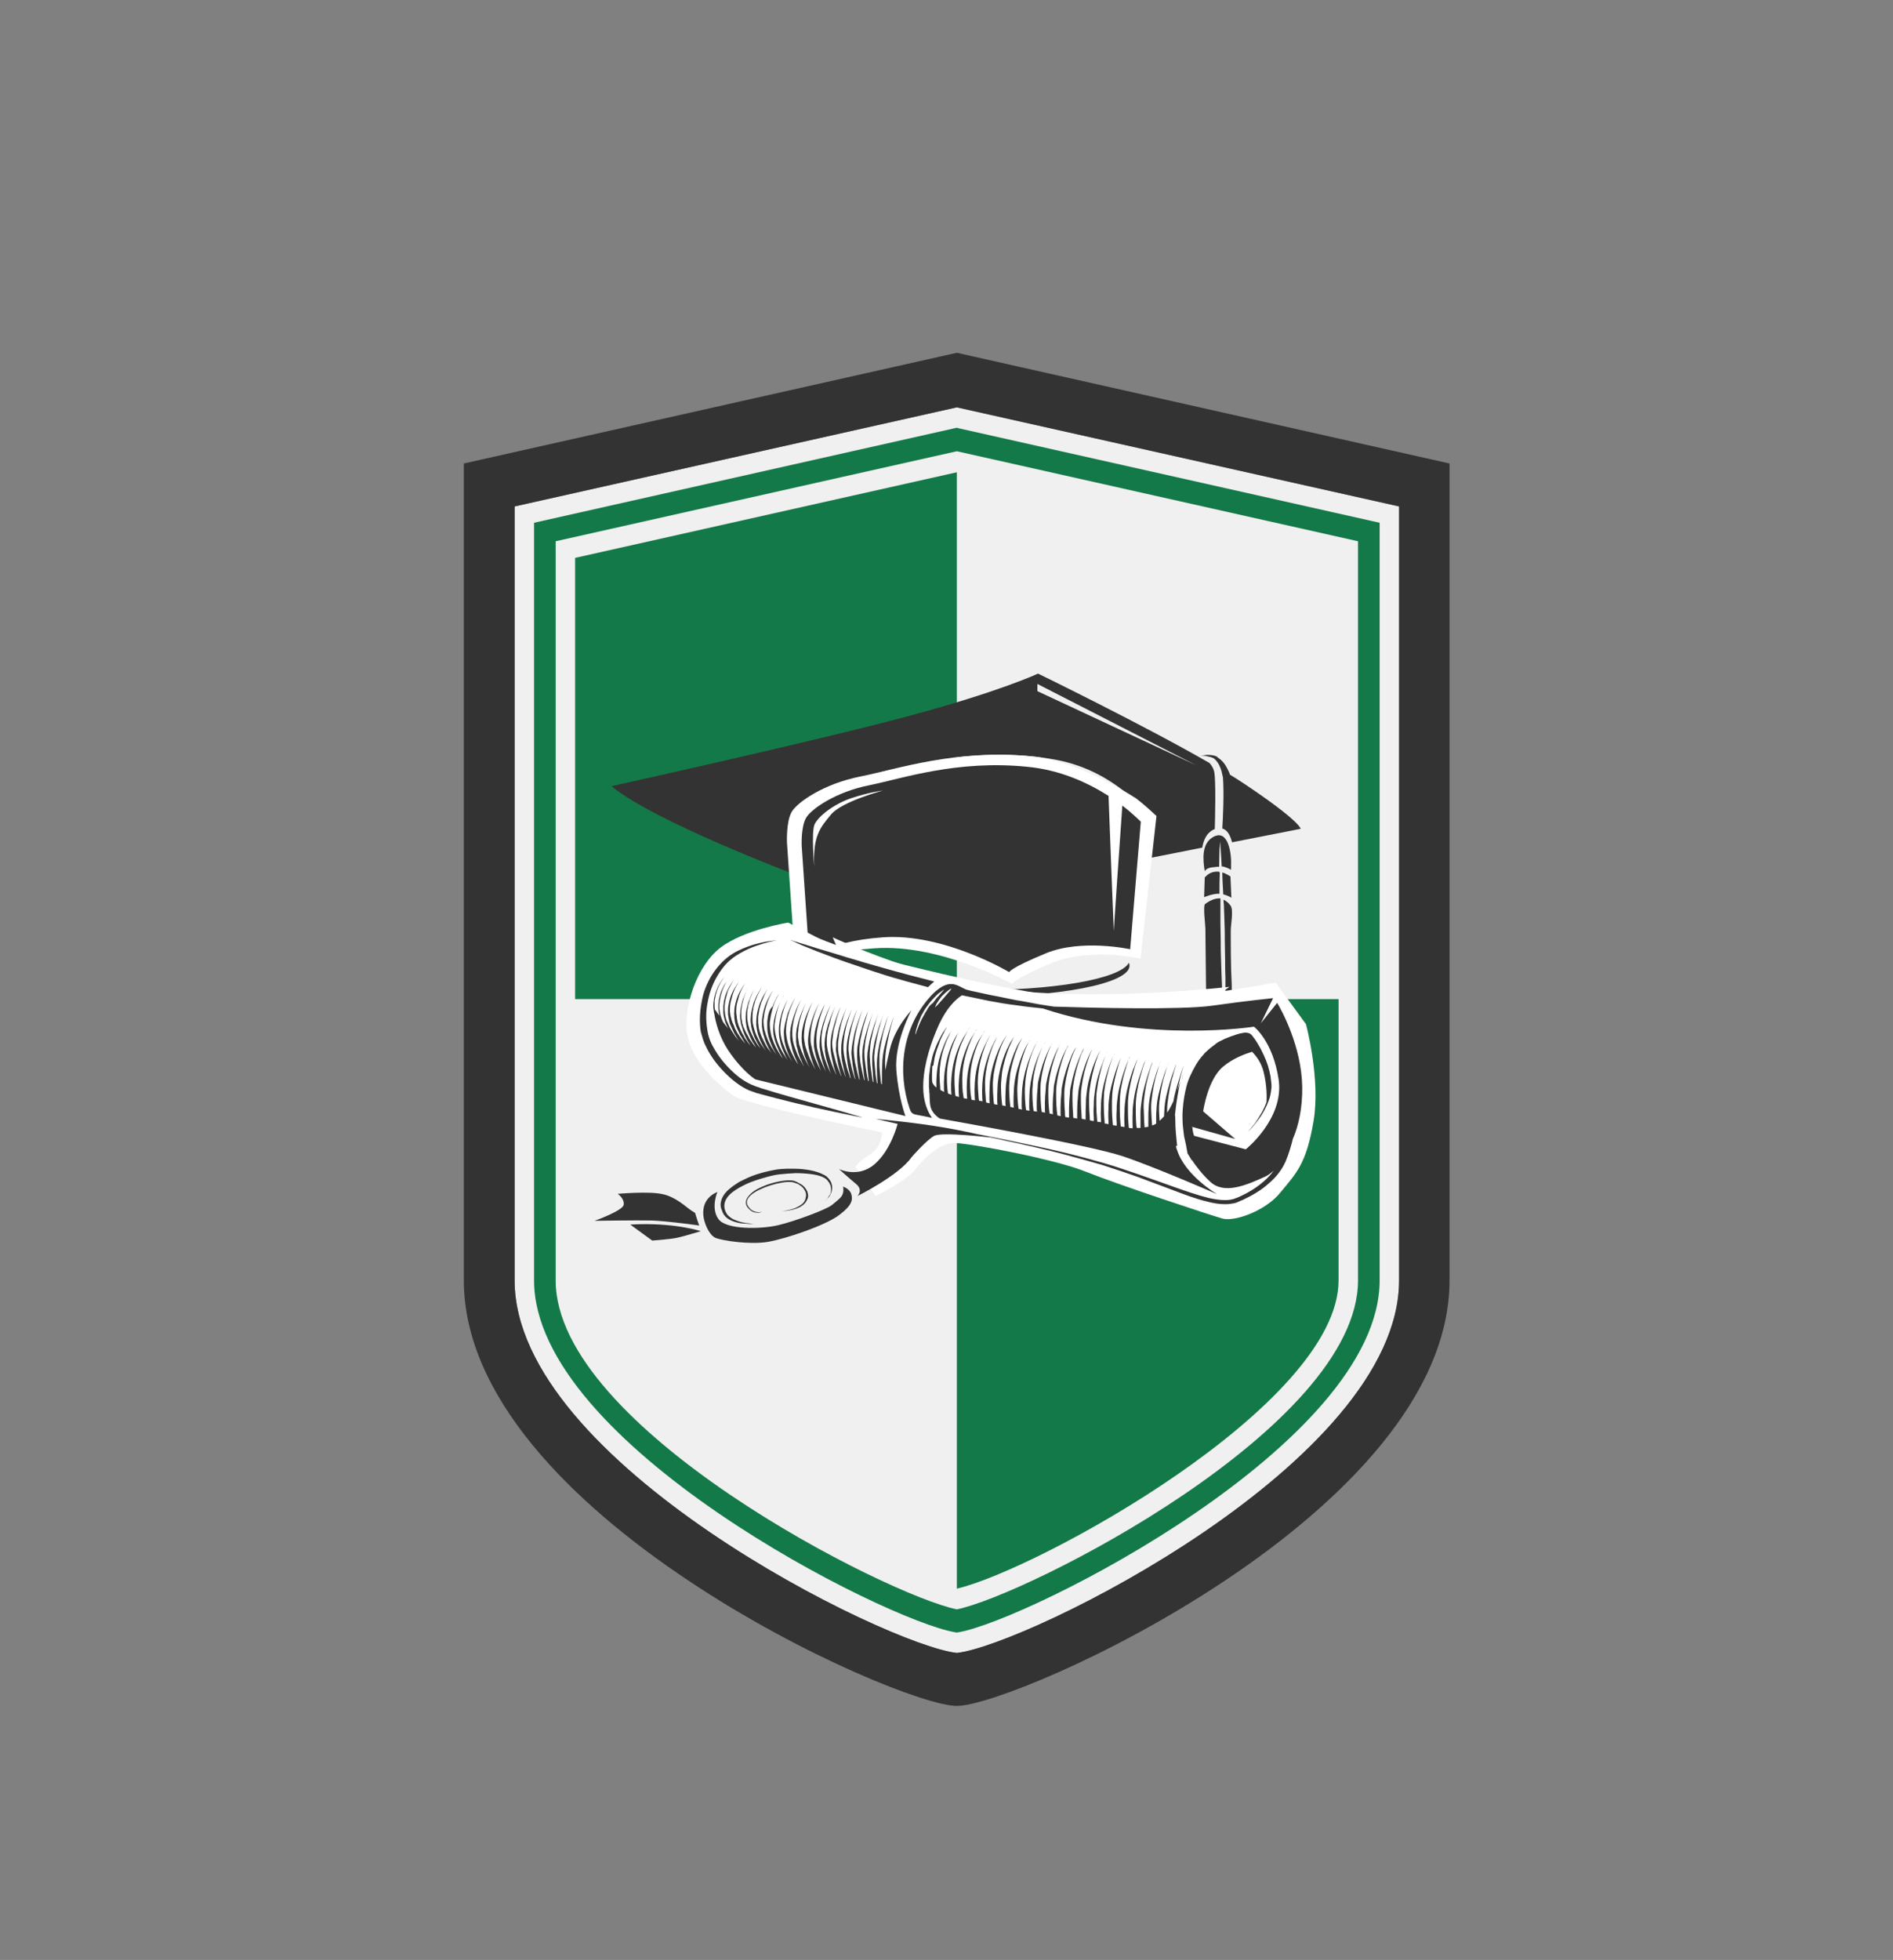 <?xml version="1.0" encoding="UTF-8"?> <!-- Generator: Adobe Illustrator 24.3.0, SVG Export Plug-In . SVG Version: 6.00 Build 0) --> <svg xmlns="http://www.w3.org/2000/svg" xmlns:xlink="http://www.w3.org/1999/xlink" id="Слой_1" x="0px" y="0px" viewBox="0 0 604 625" style="enable-background:new 0 0 604 625;" xml:space="preserve"><rect x="0" y="0" width="604" height="625" fill="#808080" stroke="none"/> <style type="text/css"> .st0{fill:none;} .st1{fill:#F0F0F0;} .st2{fill:#333333;} .st3{fill:#147948;} .st4{fill:#FFFFFF;} </style> <g> <rect id="canvas_background" x="4" y="111.6" class="st0" width="582" height="402"></rect> </g> <g> <path id="svg_41" class="st1" d="M446.4,408.3V161.5l-141.1-31.6l-141.1,31.6v246.8c0,58,118.9,116.4,141.1,118.8 C327.4,524.7,446.4,466.3,446.4,408.3L446.4,408.3z"></path> <path id="svg_42" class="st2" d="M462.5,147.8c0,0,0,198,0,260.5c0,74.2-138.4,135.7-157.2,135.7C286.4,544,148,482.5,148,408.3 c0-62.4,0-260.5,0-260.5l157.3-35.3L462.5,147.8L462.5,147.8z M446.4,408.3V161.5l-141.1-31.6l-141.1,31.6v246.8 c0,58,118.9,116.4,141.1,118.8C327.4,524.7,446.4,466.3,446.4,408.3z"></path> <path id="svg_43" class="st3" d="M305.3,520.6l-0.6-0.1c-22.3-3.8-134.3-60.1-134.3-112.2V166.7l134.9-30.3l0.7,0.2l134.2,30.1 v241.6c0,52.1-112,108.3-134.3,112.2L305.3,520.6L305.3,520.6z M177.3,172.6v235.7c0,47,106,100.5,128,104.9 c22-4.4,128-57.9,128-104.9V172.6l-128-28.7L177.3,172.6L177.3,172.6z"></path> <path id="svg_44" class="st3" d="M183.5,318.6h121.8v-168l-121.8,27.3V318.6z"></path> <path id="svg_45" class="st3" d="M305.3,318.6v188c25.4-5.9,121.8-58.5,121.8-98.3v-89.7L305.3,318.6L305.3,318.6z"></path> <path id="svg_46" class="st2" d="M309.4,315.7c-23.8-0.3-43.8-3.9-49.2-8.5c-0.5,0.3-0.8,0.6-1.1,0.9c3.2,5.2,24.5,9.4,50.3,9.7 c28.1,0.3,50.9-4.1,51-9.8c0-0.4-0.1-0.7-0.2-1C357.5,312.2,335.8,316,309.4,315.7L309.4,315.7z"></path> <path id="svg_47" class="st2" d="M384.2,241c0.6,0.1,1.3,0.2,2,0.4c0.3,0.1,0.7,0.2,1,0.4c0.1,0,0.1,0.1,0.2,0.1l0.1,0.1l0.1,0.1 c0.1,0.1,0.3,0.3,0.4,0.4c1,1.1,1.5,2.5,1.8,3.6c0.1,0.5,0.2,1,0.3,1.3c0,0.1,0,0.3,0.1,0.4c0.4,5.2,0,13.3-0.2,16.4 c1.6,0.4,2.6,2.3,3.1,4.4l21.9-4.3c0,0,0-2.3-17.6-14.1c-1.5-1-3.2-2.1-5-3.2c0,0,0-0.1,0-0.1c-0.1-0.4-0.3-0.8-0.6-1.4 c-0.3-0.6-0.6-1.2-1.1-1.9s-1.1-1.3-1.8-1.8c-0.2-0.1-0.4-0.3-0.5-0.4l-0.1-0.1c-0.1,0-0.1-0.1-0.2-0.1c-0.1-0.1-0.2-0.1-0.3-0.1 c-0.4-0.2-0.8-0.2-1.2-0.3c-0.8-0.1-1.5-0.1-2.1,0c-1.2,0.1-2,0.2-2,0.2S383.1,240.9,384.2,241L384.2,241z"></path> <path id="svg_48" class="st2" d="M387.1,264.6c0.2-0.1,0.4-0.2,0.5-0.2c0.1-3.6,0.4-15.6-0.2-18.4c-0.3-1.2-0.9-2-1.5-2.7 c-21.4-12.3-54.7-28.5-54.7-28.5s-12,5.7-41.9,13.7s-94.2,22.2-94.2,22.2c13.5,11.2,58.6,28.2,58.6,28.2s-0.8-11-0.1-15.9 c0.7-4.8,8.2-11.2,18.9-14.3c10.7-3.1,37.3-11.5,64.5-6.4c20.2,3.8,30.5,19.1,30.5,19.1l-1.1,12.3l17.2-3.4 C384,268,384.9,265.7,387.1,264.6L387.1,264.6z M331,220.4l0-2.3l50.6,25.9L331,220.4z"></path> <path id="svg_49" class="st2" d="M389.3,268.4c0,0,0.1,1,0.2,2.7c0.1,1.3,0.2,3.1,0.3,5.2c0.1,0,0.2,0,0.3,0c0.3,0,2.7,0.8,2.6,1.2 c0.1-0.4,0.1-0.8,0.1-1.3c0.2-4-0.9-12-5.7-9.3c-3.8,2.1-3.3,7.3-2.7,10.9c0.6-1,1.9-1.2,3.1-1.3c0.5-0.1,1-0.1,1.5-0.1 c0-2.1,0.1-3.9,0.1-5.2C389.2,269.4,389.3,268.4,389.3,268.4L389.3,268.4z"></path> <path id="svg_50" class="st2" d="M390.3,285.2c1.9,0.5,2.6,1.1,2.6,1.1l-0.3-6.8c0,0-1.1-0.8-2.6-1.3c0,0.1,0,0.1,0,0.1 C390,280.4,390.2,282.7,390.3,285.2z"></path> <path id="svg_51" class="st2" d="M389.1,278c-1.5-0.2-3.2,0.1-4.7,1.8l-0.2,6.3c0,0,2.8-1.2,4.9-1.1c0-2.4,0-4.6,0.1-6.6 C389.1,278.2,389.1,278.1,389.1,278L389.1,278z"></path> <path id="svg_52" class="st2" d="M392.7,296.6c0-1.6,0.9-6.2,0-7.7c0,0-0.8-1.3-2.3-2c0,0.5,0,1,0.1,1.5c0.1,1.9,0.1,3.8,0.2,5.8 c0.1,2,0.1,4,0.1,5.9c0,2,0.1,4,0.1,5.9c0,2,0,3.9,0.1,5.8c0,3.7,0,7.2,0,10.2c0,3-0.1,5.5-0.1,7.2c-0.1,1.8-0.1,2.7-0.1,2.7 s-0.1-1-0.2-2.7c-0.1-1.8-0.3-4.2-0.4-7.2c-0.1-3-0.3-6.5-0.4-10.2c-0.1-1.9-0.1-3.8-0.2-5.8c-0.1-2-0.1-4-0.1-5.9 c0-2-0.1-4-0.1-5.9c0-2,0-3.9,0-5.8c0-0.6,0-1.2,0-1.9c-1.3-0.1-2.9,0.3-4.9,1.8c-0.7,0.5,0.1,6.8,0.1,7.7 c0.1,6.2,0.1,12.5,0.2,18.7c0.1,5.8,0.3,11.6,0,17.3c-0.1,2.3-0.3,4.8,0.7,6.9c0.4,1,1.1,1.9,1.6,2.8c2.6,4.4,3,9.7,3.3,14.8 c4.3-13.6,2.6-28.6,2.6-42.7C392.7,308.2,392.7,302.4,392.7,296.6L392.7,296.6z"></path> <path id="svg_53" class="st4" d="M362.5,254.6c-6.8-4.4-21.3-12.3-33.2-13.4c-24.3-2.4-43.1,4.1-54.7,6.4 c-11.7,2.3-20.2,8.2-22,11.3c-1.8,3.1-1.5,9.8-1.5,9.8l2.7,39.6c0,0,4-4.4,25.2-5.9c21.2-1.5,44,11.4,44,11.4s0.2-1.6,12.6-6.7 c12.4-5.1,28.3-1.4,28.3-1.4l5.1-45.5C368.9,260.2,366.6,257.8,362.5,254.6L362.5,254.6z"></path> <path id="svg_54" class="st2" d="M358.1,256.9c-0.6,8.6-2.7,38.7-2.7,39.9s-1.4-34.1-1.7-43c-6.3-4-15.2-8.3-26.1-9.3 c-22.3-2.2-39.5,3.7-50.2,5.9c-10.7,2.1-18.6,7.6-20.2,10.4c-1.7,2.9-1.4,9-1.4,9l2.5,36.6c0,0,4-6.1,23.4-7.5 c19.4-1.4,40.3,11.1,40.3,11.1s0.3-1.3,11.7-6c11.4-4.7,26.9-1.3,26.9-1.3L364,262C364,262.1,361.9,259.8,358.1,256.9L358.1,256.9z M265.1,259.8c-3.5,4.2-5.8,7-5.3,16.7c0,0-1-11.1,0.1-13.6c1.2-2.6,6.1-6.5,11.8-8.4c5.7-1.9,10-2.4,10-2.4 S268.5,255.6,265.1,259.8L265.1,259.8z"></path> <path id="svg_55" class="st4" d="M265.7,298.9c0,0,30.4,14.5,59.8,17.2c29.4,2.8,66.8-1.4,66.8-1.4l-52.1,35.7l-58.1-12.9 L265.7,298.9L265.7,298.9z"></path> <path id="svg_56" class="st4" d="M273.9,303.9c0,0-11.3-3.9-13.5-5.1c-2.1-1.1-8.9-4.6-8.9-4.6s-13.9,2.2-21.5,7.9 c-7.6,5.7-12.2,19.2-10.7,28c1.6,8.8,10.4,16.1,14.5,19.2c4.1,3,47.6,11.8,47.6,11.8s0,4.6-3.5,6.8c-3.5,2.1-5,4.2-5,4.2l6.5,9.3 c0,0,9.8-4.9,12.2-8c2.5-3.1,7.8-9.1,13.2-8.9c5.4,0.2,31.7,5.1,41.8,9.2c10.2,4.1,39.9,13.9,43.5,14.9c3.7,1,13.6-2.3,18.5-8.4 c5-6.1,8.2-9,10.5-22.6s-2.4-31-2.4-31l-9.7-13.3c0,0-35.3,7.1-60.6,5.4C321.3,316.8,273.9,303.9,273.9,303.9L273.9,303.9z"></path> <path id="svg_57" class="st2" d="M244.9,325c-0.1,0.4-0.1,0.9-0.1,1.3c0,0.4,0,0.9,0,1.4c0,0.5,0.1,0.9,0.1,1.4l0.3,1.4l0.4,1.3 c0.2,0.4,0.3,0.9,0.5,1.3c0.4,0.9,0.7,1.6,1.2,2.4c0.2,0.4,0.4,0.7,0.6,1c-0.4-0.6-0.9-1.2-1.3-1.9c-0.5-0.7-0.9-1.5-1.3-2.3 c-0.2-0.4-0.4-0.8-0.5-1.2c-0.2-0.4-0.3-0.9-0.5-1.3c-0.1-0.4-0.2-0.9-0.4-1.3c-0.1-0.4-0.1-0.9-0.2-1.3c0-0.4-0.1-0.9-0.1-1.3 c0-0.4,0-0.9,0.1-1.3c0.1-0.9,0.2-1.7,0.4-2.4c0.2-0.8,0.4-1.5,0.6-2.1c0.4-1.3,0.9-2.3,1.3-3.1c0.4-0.7,0.6-1.1,0.6-1.1 s-0.3,0.4-0.7,1.1c-0.4,0.7-1,1.7-1.5,3c-0.3,0.6-0.5,1.4-0.7,2.1c-0.2,0.8-0.4,1.6-0.5,2.5c-0.1,0.4-0.1,0.9-0.1,1.3 c0,0.5,0,0.9,0,1.4c0.1,0.5,0.1,0.9,0.2,1.4c0.1,0.5,0.2,0.9,0.3,1.4c0.2,0.4,0.3,0.9,0.4,1.3c0.2,0.4,0.3,0.9,0.5,1.3 c0.4,0.9,0.8,1.7,1.2,2.4c0.2,0.3,0.3,0.5,0.5,0.8c-0.4-0.5-0.8-1.1-1.2-1.6c-0.5-0.7-0.9-1.5-1.3-2.3c-0.4-0.8-0.8-1.6-1.1-2.5 c-0.2-0.4-0.3-0.9-0.4-1.3c-0.1-0.4-0.2-0.9-0.2-1.3c-0.1-0.4-0.1-0.9-0.1-1.3c0-0.4,0-0.9,0-1.3c0.1-0.4,0.1-0.9,0.2-1.3 c0.1-0.4,0.1-0.8,0.2-1.2c0.2-0.8,0.4-1.5,0.6-2.1c0.5-1.3,1-2.3,1.3-3.1c0.4-0.7,0.6-1.1,0.6-1.1s-0.3,0.4-0.7,1.1 c-0.4,0.7-1,1.7-1.5,3c-0.3,0.6-0.5,1.4-0.7,2.1c-0.1,0.4-0.2,0.8-0.3,1.2c-0.1,0.4-0.1,0.9-0.2,1.3c0,0.4-0.1,0.9-0.1,1.3 c0,0.5,0,0.9,0,1.4c0.1,0.5,0.1,0.9,0.2,1.4s0.2,0.9,0.3,1.4c0.3,0.9,0.6,1.8,1,2.6c0.4,0.9,0.8,1.6,1.3,2.4 c0.1,0.2,0.3,0.4,0.4,0.6c-0.4-0.5-0.7-1-1.1-1.5c-0.5-0.7-1-1.5-1.4-2.3c-0.4-0.8-0.8-1.6-1.1-2.5c-0.3-0.9-0.5-1.7-0.7-2.6 c-0.1-0.4-0.1-0.9-0.1-1.3c0-0.4,0-0.9,0-1.3c0-0.4,0.1-0.9,0.1-1.3c0.1-0.4,0.2-0.8,0.2-1.2c0.2-0.8,0.4-1.5,0.6-2.2 c0.5-1.3,1-2.4,1.4-3.1s0.6-1.1,0.6-1.1s-0.3,0.4-0.7,1.1c-0.4,0.7-1,1.7-1.5,3c-0.3,0.6-0.5,1.4-0.7,2.2c-0.1,0.4-0.2,0.8-0.3,1.2 c-0.1,0.4-0.1,0.9-0.2,1.3c0,0.4-0.1,0.9-0.1,1.4c0,0.5,0,0.9,0.1,1.4c0.1,1,0.3,1.9,0.6,2.8c0.3,0.9,0.6,1.8,1.1,2.6 c0.4,0.9,0.9,1.6,1.3,2.4c0.1,0.2,0.2,0.3,0.3,0.4c-0.3-0.4-0.7-0.9-1-1.3c-0.3-0.4-0.5-0.7-0.7-1.1c-0.3-0.4-0.5-0.8-0.7-1.2 c-0.2-0.4-0.4-0.8-0.6-1.2c-0.2-0.4-0.4-0.9-0.6-1.3c-0.2-0.4-0.3-0.9-0.4-1.3c-0.2-0.4-0.2-0.9-0.3-1.3c-0.2-0.9-0.2-1.8-0.2-2.7 c0-0.4,0.1-0.9,0.1-1.3c0.1-0.4,0.2-0.8,0.2-1.2c0.1-0.4,0.2-0.8,0.3-1.1c0.1-0.4,0.2-0.7,0.3-1.1c0.5-1.3,1-2.4,1.4-3.1 c0.4-0.7,0.7-1.1,0.7-1.1s-0.3,0.4-0.7,1.1c-0.4,0.7-1,1.7-1.5,3.1c-0.1,0.3-0.3,0.7-0.4,1c-0.1,0.4-0.2,0.7-0.3,1.1 c-0.1,0.4-0.2,0.8-0.3,1.2c-0.1,0.4-0.2,0.9-0.2,1.3c-0.1,0.9-0.1,1.8,0,2.8c0.1,0.5,0.1,1,0.2,1.4c0.1,0.5,0.2,1,0.4,1.4 c0.2,0.4,0.3,0.9,0.5,1.3c0.2,0.4,0.4,0.9,0.6,1.3c0.2,0.4,0.4,0.9,0.7,1.2c0.2,0.4,0.5,0.8,0.7,1.2c0.1,0.1,0.1,0.1,0.1,0.2 c0,0-0.1-0.1-0.1-0.1c-0.3-0.3-0.5-0.7-0.8-1c-0.3-0.4-0.5-0.7-0.8-1.1c-0.3-0.4-0.5-0.7-0.7-1.2c-0.2-0.4-0.5-0.8-0.7-1.2 c-0.2-0.4-0.4-0.8-0.6-1.3c-0.1-0.2-0.2-0.5-0.3-0.6l-0.2-0.7c-0.2-0.4-0.2-0.9-0.3-1.3c-0.2-0.9-0.2-1.8-0.2-2.7 c0-0.9,0.2-1.7,0.3-2.5c0.1-0.4,0.2-0.8,0.3-1.2c0.1-0.4,0.2-0.7,0.3-1.1c0.2-0.7,0.5-1.3,0.7-1.8c0.3-0.5,0.5-1,0.7-1.3 c0.4-0.7,0.7-1.1,0.7-1.1s-0.3,0.4-0.7,1.1c-0.2,0.4-0.5,0.8-0.7,1.3c-0.3,0.5-0.5,1.1-0.8,1.8c-0.1,0.3-0.3,0.7-0.4,1.1 c-0.1,0.4-0.2,0.7-0.3,1.2c-0.2,0.8-0.4,1.7-0.4,2.6c-0.1,0.9-0.1,1.9,0.1,2.8c0.1,0.5,0.1,1,0.3,1.4l0.2,0.7 c0.1,0.3,0.2,0.5,0.2,0.7c0.2,0.4,0.3,0.9,0.5,1.3c0.2,0.5,0.4,0.9,0.6,1.3c0.2,0.4,0.4,0.8,0.7,1.2c0.2,0.4,0.5,0.8,0.7,1.2 c-0.2-0.3-0.5-0.6-0.7-0.9c-0.3-0.4-0.5-0.7-0.8-1.1c-0.3-0.4-0.5-0.7-0.7-1.2c-0.3-0.4-0.5-0.8-0.7-1.2c-0.2-0.4-0.4-0.8-0.6-1.3 l-0.3-0.7c-0.1-0.2-0.1-0.4-0.2-0.6l-0.2-0.7l-0.1-0.7c-0.1-0.2-0.1-0.5-0.1-0.7c0-0.2-0.1-0.5-0.1-0.7c-0.1-0.5-0.1-0.9-0.1-1.3 c0-0.9,0.1-1.8,0.3-2.6c0.2-0.8,0.4-1.5,0.6-2.2c0.2-0.7,0.5-1.3,0.7-1.8c0.3-0.5,0.5-1,0.7-1.3c0.4-0.7,0.7-1.1,0.7-1.1 s-0.3,0.4-0.8,1.1c-0.2,0.4-0.5,0.8-0.8,1.3c-0.3,0.5-0.6,1.1-0.9,1.8c-0.3,0.7-0.5,1.4-0.7,2.2c-0.2,0.8-0.4,1.7-0.4,2.6 c0,0.5-0.1,0.9,0,1.4c0,0.2,0,0.5,0,0.7c0,0.2,0.1,0.5,0.1,0.7l0.1,0.7l0.2,0.7c0.1,0.2,0.1,0.5,0.2,0.7l0.3,0.7 c0.2,0.4,0.4,0.9,0.6,1.3c0.2,0.5,0.4,0.9,0.7,1.3c0.2,0.4,0.5,0.8,0.7,1.2c0.2,0.3,0.4,0.7,0.6,1c-0.2-0.2-0.4-0.5-0.6-0.7 c-0.6-0.7-1.1-1.4-1.6-2.2c-0.3-0.4-0.5-0.8-0.7-1.2c-0.2-0.4-0.5-0.8-0.6-1.3l-0.3-0.7l-0.1-0.2l-0.1-0.2l-0.1-0.3 c-0.2-0.4-0.3-0.9-0.4-1.3l-0.2-0.7c0-0.2-0.1-0.5-0.1-0.7c0-0.2-0.1-0.5-0.1-0.7c0-0.2,0-0.5,0-0.7c0-0.9,0.1-1.8,0.3-2.6 c0.2-0.8,0.4-1.5,0.6-2.2c0.2-0.7,0.5-1.3,0.7-1.8c0.3-0.5,0.5-1,0.7-1.3c0.4-0.7,0.7-1.1,0.7-1.1s-0.3,0.4-0.8,1.1 c-0.2,0.4-0.5,0.8-0.8,1.3c-0.3,0.5-0.6,1.1-0.9,1.8c-0.3,0.7-0.5,1.4-0.7,2.2c-0.2,0.8-0.4,1.7-0.4,2.6c0,0.2,0,0.5,0,0.7 c0,0.2,0,0.5,0,0.7c0,0.2,0,0.5,0.1,0.7l0.1,0.7c0.1,0.5,0.2,1,0.3,1.4l0.1,0.4l0.1,0.2l0.1,0.2l0.3,0.7c0.2,0.5,0.4,0.9,0.6,1.3 c0.2,0.5,0.4,0.9,0.7,1.3c0.4,0.7,0.8,1.4,1.3,2c-0.2-0.2-0.3-0.4-0.5-0.6c-0.6-0.7-1.1-1.4-1.6-2.2c-0.5-0.8-1-1.6-1.4-2.5 c-0.2-0.5-0.4-0.9-0.6-1.3c-0.2-0.5-0.3-0.9-0.4-1.4c-0.1-0.5-0.2-0.9-0.2-1.4c-0.1-0.5-0.1-0.9-0.1-1.4c0-0.2,0-0.4,0-0.7 c0-0.2,0.1-0.4,0.1-0.6c0-0.4,0.1-0.9,0.2-1.3c0.2-0.8,0.4-1.6,0.6-2.3c0.2-0.7,0.5-1.3,0.8-1.8c0.3-0.5,0.5-1,0.7-1.3 c0.4-0.7,0.7-1.1,0.7-1.1s-0.3,0.4-0.8,1.1c-0.2,0.4-0.5,0.8-0.8,1.3c-0.3,0.5-0.6,1.1-0.9,1.8c-0.3,0.7-0.5,1.4-0.7,2.3 c-0.1,0.4-0.2,0.9-0.2,1.3c0,0.2-0.1,0.4-0.1,0.7c0,0.2,0,0.5,0,0.7c0,0.5,0,1,0,1.4c0,0.5,0.1,1,0.2,1.4c0.2,1,0.5,2,0.9,2.8 c0.1,0.3,0.3,0.7,0.5,1c-0.5-0.7-1.1-1.4-1.7-2.2c-0.3-0.7-0.6-1.4-0.8-2.1c-0.2-0.9-0.4-1.9-0.4-2.8c0-0.5,0-0.9,0.1-1.3 c0-0.4,0.1-0.9,0.2-1.3c0.1-0.8,0.4-1.6,0.6-2.3c0.2-0.7,0.5-1.3,0.8-1.9s0.5-1,0.7-1.4c0.5-0.7,0.8-1.1,0.8-1.1s-0.3,0.4-0.8,1.1 c-0.2,0.4-0.5,0.8-0.8,1.3c-0.3,0.5-0.6,1.1-0.9,1.8c-0.3,0.7-0.5,1.5-0.7,2.3c-0.1,0.4-0.2,0.9-0.2,1.3c-0.1,0.4-0.1,0.9-0.1,1.4 c0,1,0.1,1.9,0.3,2.9c0,0.1,0,0.1,0.1,0.2c-0.5-0.7-1-1.4-1.5-2.1c-0.1-0.4-0.1-0.9-0.1-1.3c0-0.5,0-0.9,0-1.3c0-0.2,0-0.4,0.1-0.6 c0-0.2,0.1-0.4,0.1-0.6c0.1-0.8,0.4-1.6,0.6-2.3c0.5-1.4,1.1-2.5,1.6-3.2c0.5-0.7,0.8-1.1,0.8-1.1s-0.3,0.4-0.9,1.1 c-0.5,0.7-1.2,1.8-1.7,3.2c-0.3,0.7-0.5,1.5-0.7,2.3c-0.1,0.2-0.1,0.4-0.1,0.6c0,0.2-0.1,0.4-0.1,0.7c-0.1,0.5-0.1,0.9-0.1,1.4 c0,0.2,0,0.3,0,0.5c0,0,0,0,0,0c0,0,0,0.3,0.1,0.7c0,0.4,0.1,0.8,0.2,1.2c0.4,2.6,1.5,7.3,4.5,11.8c4.5,6.7,8.6,9.2,8.6,9.2 l47.9,11.7c0,0-2.2-5.7-2.9-14.6c-0.7-8.9,4.8-19.1,4.8-19.1s-5.3,5.5-6.9,12.5c-0.6,2.6-1.1,4.8-1.4,6.6c0-0.7-0.1-1.3-0.1-2.1 c0-0.8,0-1.6,0.1-2.4c0.1-1.6,0.4-3.2,0.7-4.7c0.3-1.5,0.6-2.9,0.9-4.1c0.6-2.4,1.1-3.9,1.1-3.9s-0.6,1.5-1.3,3.9 c-0.4,1.2-0.8,2.6-1.2,4c-0.4,1.5-0.8,3.1-1,4.7c-0.1,0.8-0.2,1.7-0.2,2.5c0,0.8-0.1,1.6-0.1,2.4c0,1.5,0,3,0,4.2c0,0,0,0,0,0 l-0.2-0.1c0-0.2,0-0.3-0.1-0.4c-0.1-1.2-0.3-2.6-0.4-4.1c-0.1-0.8-0.1-1.5-0.1-2.3c0-0.8,0-1.6,0-2.4c0.1-1.6,0.4-3.2,0.7-4.7 c0.3-1.5,0.6-2.9,1-4.1c0.6-2.4,1.1-3.9,1.1-3.9s-0.6,1.5-1.3,3.9c-0.4,1.2-0.8,2.6-1.2,4c-0.2,0.7-0.4,1.5-0.5,2.3 c-0.2,0.8-0.3,1.6-0.4,2.4c-0.1,0.8-0.2,1.7-0.2,2.5c0,0.8,0,1.6,0,2.4c0,1.5,0.1,3,0.2,4.2c0,0,0,0,0,0l-0.2-0.1 c0-0.2-0.1-0.3-0.1-0.5c-0.2-1.2-0.4-2.6-0.5-4.1c-0.1-0.8-0.1-1.5-0.2-2.3c-0.1-0.8-0.1-1.6,0-2.4c0.1-0.8,0.1-1.6,0.3-2.4 c0.1-0.8,0.3-1.6,0.4-2.3c0.3-1.5,0.6-2.9,1-4.1c0.6-2.4,1.2-3.9,1.2-3.9s-0.6,1.5-1.4,3.9c-0.4,1.2-0.8,2.6-1.2,4 c-0.2,0.7-0.4,1.5-0.5,2.3c-0.2,0.8-0.3,1.6-0.4,2.4c-0.1,0.8-0.1,1.7-0.1,2.5c0,0.8,0,1.6,0.1,2.4c0.1,1.5,0.2,3,0.3,4.2l-0.2-0.1 c0-0.2-0.1-0.3-0.1-0.5c-0.2-1.2-0.4-2.6-0.6-4.1c-0.1-0.8-0.2-1.5-0.2-2.3c-0.1-0.8-0.1-1.6-0.1-2.4c0-0.4,0.1-0.8,0.1-1.2 c0-0.4,0.1-0.8,0.1-1.2c0.1-0.8,0.2-1.6,0.4-2.3c0.3-1.5,0.6-2.9,1-4.1c0.6-2.4,1.2-3.9,1.2-3.9s-0.6,1.5-1.4,3.9 c-0.4,1.2-0.8,2.6-1.2,4c-0.2,0.7-0.4,1.5-0.5,2.3c-0.1,0.4-0.2,0.8-0.2,1.2c-0.1,0.4-0.1,0.8-0.2,1.2c-0.1,0.8-0.1,1.7-0.1,2.5 c0,0.8,0.1,1.6,0.1,2.4c0.1,1.5,0.3,3,0.4,4.2l-0.2,0c-0.1-0.2-0.1-0.3-0.1-0.5c-0.3-1.2-0.5-2.6-0.7-4.1c-0.1-0.7-0.2-1.5-0.3-2.3 c-0.1-0.8-0.1-1.6-0.1-2.4c0-0.4,0-0.8,0.1-1.2c0-0.4,0.1-0.8,0.1-1.2c0.1-0.8,0.2-1.6,0.4-2.3c0.3-1.5,0.6-2.9,1-4.1 c0.6-2.4,1.2-3.9,1.2-3.9s-0.6,1.5-1.4,3.9c-0.4,1.2-0.8,2.6-1.2,4.1c-0.2,0.7-0.4,1.5-0.5,2.3c-0.1,0.4-0.2,0.8-0.2,1.2 c-0.1,0.4-0.1,0.8-0.1,1.2c-0.1,0.8-0.1,1.7,0,2.5c0,0.8,0.1,1.6,0.2,2.4c0.1,1.5,0.3,3,0.5,4.2l-0.1,0c-0.1-0.2-0.1-0.4-0.2-0.6 c-0.3-1.2-0.6-2.6-0.9-4.1c-0.1-0.7-0.3-1.5-0.3-2.3c-0.1-0.8-0.2-1.6-0.2-2.4c0-0.8,0.1-1.6,0.2-2.4c0.1-0.8,0.2-1.6,0.4-2.3 c0.3-1.5,0.6-2.9,1-4.1c0.7-2.4,1.2-3.9,1.2-3.9s-0.7,1.5-1.5,3.9c-0.4,1.2-0.8,2.6-1.2,4.1c-0.2,0.7-0.4,1.5-0.5,2.3 c-0.2,0.8-0.3,1.6-0.3,2.5c-0.1,0.9,0,1.7,0,2.5c0.1,0.8,0.1,1.6,0.2,2.4c0.2,1.5,0.4,3,0.6,4.2l-0.1,0c-0.1-0.2-0.1-0.4-0.2-0.6 c-0.3-1.2-0.7-2.6-1-4.1c-0.2-0.7-0.3-1.5-0.4-2.3c-0.1-0.8-0.2-1.6-0.2-2.4c0-1.6,0.2-3.3,0.5-4.8c0.3-1.5,0.6-2.9,1-4.1 c0.7-2.4,1.3-3.9,1.3-3.9s-0.7,1.5-1.5,3.9c-0.4,1.2-0.9,2.6-1.2,4.1s-0.7,3.2-0.8,4.9c-0.1,0.8,0,1.7,0.1,2.5 c0.1,0.8,0.2,1.6,0.3,2.4c0.2,1.5,0.5,3,0.8,4.2l-0.1,0c-0.1-0.2-0.1-0.4-0.2-0.6c-0.4-1.2-0.8-2.6-1.1-4.1 c-0.2-0.7-0.3-1.5-0.5-2.3c-0.1-0.8-0.2-1.6-0.3-2.4c0-1.6,0.2-3.3,0.5-4.8c0.3-1.5,0.6-2.9,1-4.2c0.7-2.4,1.3-3.9,1.3-3.9 s-0.7,1.5-1.5,3.9c-0.4,1.2-0.9,2.6-1.2,4.1c-0.4,1.5-0.7,3.2-0.7,4.9c0,0.9,0,1.7,0.1,2.5c0.1,0.8,0.2,1.6,0.3,2.4 c0.3,1.5,0.6,2.9,0.9,4.2l-0.1,0c-0.1-0.2-0.2-0.4-0.2-0.6c-0.4-1.2-0.9-2.6-1.2-4c-0.2-0.7-0.4-1.5-0.5-2.3 c-0.1-0.4-0.1-0.8-0.2-1.2c0-0.4-0.1-0.8-0.1-1.2c0-0.8,0-1.6,0.1-2.4c0.1-0.8,0.2-1.6,0.3-2.4c0.3-1.5,0.6-3,1-4.1 c0.7-2.4,1.4-4,1.4-4s-0.7,1.5-1.6,3.9c-0.4,1.2-0.9,2.6-1.2,4.1c-0.4,1.5-0.7,3.2-0.7,4.9c0,0.4,0,0.9,0,1.3 c0.1,0.4,0.1,0.8,0.1,1.2c0.1,0.8,0.2,1.6,0.4,2.4c0.3,1.5,0.6,2.9,1,4.1h0c-0.1-0.2-0.2-0.4-0.3-0.6c-0.4-1.2-0.9-2.5-1.3-4 c-0.2-0.7-0.4-1.5-0.6-2.3c-0.1-0.4-0.2-0.8-0.2-1.2c-0.1-0.4-0.1-0.8-0.1-1.2c0-0.4,0-0.8,0-1.2c0-0.4,0-0.8,0.1-1.2 c0.1-0.8,0.2-1.6,0.3-2.4c0.3-1.5,0.6-3,1-4.2c0.7-2.4,1.4-4,1.4-4s-0.7,1.5-1.6,3.9c-0.4,1.2-0.9,2.6-1.2,4.2 c-0.2,0.8-0.3,1.6-0.5,2.4c-0.1,0.4-0.1,0.9-0.1,1.3c0,0.4,0,0.9-0.1,1.3c0,0.4,0,0.9,0.1,1.3c0.1,0.4,0.1,0.8,0.2,1.2 c0.1,0.9,0.3,1.6,0.4,2.4c0.3,1.5,0.7,2.9,1.1,4.1c-0.1-0.2-0.2-0.4-0.3-0.6c-0.5-1.2-1-2.5-1.5-4c-0.2-0.7-0.4-1.5-0.6-2.3 c-0.1-0.4-0.2-0.8-0.3-1.2c-0.1-0.4-0.1-0.8-0.2-1.2l-0.1-1.2c0-0.4,0-0.8,0.1-1.2c0.1-0.8,0.2-1.6,0.3-2.4 c0.1-0.8,0.3-1.5,0.5-2.2c0.2-0.7,0.4-1.4,0.5-2c0.7-2.4,1.4-4,1.4-4s-0.8,1.5-1.6,3.9c-0.2,0.6-0.4,1.3-0.6,2s-0.4,1.4-0.6,2.2 c-0.2,0.8-0.3,1.6-0.4,2.4c-0.1,0.4-0.1,0.9-0.1,1.3l0,1.3c0,0.4,0.1,0.9,0.1,1.3c0.1,0.4,0.1,0.8,0.2,1.3c0.2,0.9,0.3,1.7,0.5,2.4 c0.3,1.4,0.7,2.7,1.1,3.8c-0.1-0.2-0.1-0.3-0.2-0.4c-0.5-1.1-1.1-2.5-1.6-4c-0.3-0.7-0.5-1.5-0.7-2.3c-0.1-0.4-0.2-0.8-0.3-1.2 c-0.1-0.4-0.1-0.8-0.2-1.2c-0.1-0.4-0.1-0.8-0.1-1.2c0-0.4,0-0.8,0-1.2c0-0.4,0.1-0.8,0.1-1.2c0.1-0.4,0.1-0.8,0.2-1.2 c0.1-0.8,0.3-1.5,0.5-2.2c0.2-0.7,0.4-1.4,0.5-2c0.7-2.4,1.5-4,1.5-4s-0.8,1.5-1.7,3.9c-0.2,0.6-0.4,1.3-0.7,2 c-0.2,0.7-0.4,1.4-0.6,2.2c-0.1,0.4-0.2,0.8-0.2,1.2c-0.1,0.4-0.1,0.8-0.2,1.2c0,0.4-0.1,0.9-0.1,1.3c0,0.4,0,0.9,0,1.3 c0.1,0.4,0.1,0.9,0.1,1.3c0.1,0.4,0.1,0.8,0.2,1.3c0.2,0.9,0.3,1.6,0.6,2.4c0.4,1.3,0.7,2.5,1.2,3.6c0-0.1-0.1-0.1-0.1-0.2 c-0.6-1.1-1.2-2.5-1.7-4c-0.3-0.7-0.5-1.5-0.7-2.3c-0.1-0.4-0.2-0.8-0.3-1.2c-0.1-0.4-0.1-0.8-0.2-1.2c-0.1-0.8-0.1-1.7-0.1-2.5 c0-0.4,0.1-0.8,0.1-1.2c0.1-0.4,0.1-0.8,0.2-1.2c0.1-0.8,0.3-1.5,0.5-2.2c0.2-0.7,0.4-1.4,0.6-2c0.8-2.4,1.5-4,1.5-4 s-0.8,1.5-1.7,3.9c-0.2,0.6-0.4,1.3-0.7,2c-0.2,0.7-0.4,1.5-0.6,2.3c-0.1,0.4-0.2,0.8-0.2,1.2c-0.1,0.4-0.1,0.8-0.2,1.3 c-0.1,0.9-0.1,1.7-0.1,2.6c0.1,0.4,0.1,0.9,0.2,1.3c0.1,0.4,0.1,0.9,0.2,1.3c0.2,0.9,0.4,1.6,0.6,2.4c0.4,1.2,0.7,2.3,1.2,3.3 c-0.6-1.1-1.2-2.4-1.8-3.9c-0.3-0.7-0.6-1.5-0.8-2.3c-0.1-0.4-0.2-0.8-0.3-1.2c-0.1-0.4-0.2-0.8-0.2-1.2c-0.2-1.6-0.1-3.4,0.1-4.9 c0.3-1.6,0.6-3,1-4.3c0.8-2.4,1.5-4,1.5-4s-0.9,1.5-1.8,3.9c-0.5,1.2-0.9,2.7-1.3,4.3c-0.3,1.6-0.5,3.4-0.4,5.1 c0.1,0.4,0.1,0.9,0.2,1.3c0.1,0.4,0.2,0.9,0.3,1.3c0.2,0.9,0.4,1.6,0.7,2.4c0.4,1.1,0.7,2.1,1.1,3c-0.6-1.1-1.2-2.3-1.8-3.7 c-0.3-0.7-0.6-1.5-0.8-2.3c-0.1-0.4-0.3-0.8-0.3-1.2c-0.1-0.4-0.2-0.8-0.3-1.2c-0.2-0.8-0.2-1.7-0.2-2.5c0-0.9,0.1-1.7,0.2-2.5 c0.2-1.6,0.6-3.1,1-4.3c0.8-2.5,1.6-4,1.6-4s-0.9,1.5-1.8,3.9c-0.5,1.2-0.9,2.7-1.3,4.3c-0.2,0.8-0.3,1.6-0.4,2.5 c-0.1,0.9-0.1,1.8,0,2.7c0.1,0.4,0.1,0.9,0.2,1.3c0.1,0.4,0.2,0.9,0.3,1.3c0.2,0.9,0.5,1.7,0.7,2.4c0.3,1,0.7,1.9,1.1,2.8 c-0.6-1-1.2-2.2-1.8-3.5c-0.3-0.7-0.6-1.5-0.9-2.3c-0.1-0.4-0.3-0.8-0.4-1.2l-0.2-0.6l-0.1-0.6c-0.1-0.4-0.1-0.8-0.2-1.3 c-0.1-0.4-0.1-0.9-0.1-1.3c0-0.9,0.1-1.7,0.2-2.5c0.2-1.6,0.6-3.1,1-4.3c0.8-2.5,1.6-4,1.6-4s-0.9,1.5-1.9,4 c-0.5,1.2-1,2.7-1.3,4.3c-0.2,0.8-0.3,1.7-0.3,2.5c0,0.4-0.1,0.9,0,1.3c0,0.4,0,0.9,0.1,1.3l0.1,0.7l0.1,0.6 c0.1,0.4,0.2,0.9,0.3,1.3c0.2,0.9,0.5,1.7,0.8,2.4c0.3,0.9,0.7,1.7,1.1,2.5c-0.6-1-1.2-2-1.7-3.2c-0.3-0.7-0.7-1.5-1-2.3 c-0.1-0.4-0.3-0.8-0.4-1.2l-0.2-0.6c-0.1-0.2-0.1-0.4-0.1-0.6l-0.1-0.6c0-0.2-0.1-0.4-0.1-0.6l-0.1-0.6v-0.6c0-0.4,0-0.9,0.1-1.3 c0-0.4,0.1-0.8,0.1-1.2c0.1-0.8,0.3-1.6,0.4-2.3c0.2-0.7,0.4-1.4,0.6-2c0.8-2.5,1.7-4,1.7-4s-0.9,1.5-1.9,4c-0.2,0.6-0.5,1.3-0.7,2 c-0.2,0.7-0.4,1.5-0.6,2.3c-0.1,0.4-0.2,0.8-0.2,1.3c-0.1,0.4-0.1,0.9-0.1,1.3l0,0.7l0,0.7c0,0.2,0,0.4,0,0.7l0.1,0.7 c0,0.2,0.1,0.4,0.1,0.7l0.2,0.6c0.1,0.4,0.2,0.8,0.3,1.3c0.3,0.8,0.5,1.7,0.9,2.4c0.3,0.8,0.6,1.5,1,2.2c-0.6-0.9-1.1-1.9-1.7-3 c-0.4-0.7-0.7-1.5-1-2.3c-0.3-0.8-0.6-1.6-0.8-2.5c-0.1-0.4-0.2-0.9-0.2-1.3c-0.1-0.4-0.1-0.8-0.1-1.3v-0.6l0-0.6 c0-0.4,0.1-0.8,0.1-1.2c0.1-0.4,0.1-0.8,0.2-1.2c0.1-0.4,0.2-0.8,0.2-1.1c0.2-0.7,0.4-1.4,0.6-2.1c0.8-2.5,1.7-4.1,1.7-4.1 s-1,1.5-1.9,4c-0.2,0.6-0.5,1.3-0.7,2c-0.1,0.4-0.2,0.7-0.3,1.1c-0.1,0.4-0.2,0.8-0.3,1.2c-0.1,0.4-0.2,0.8-0.2,1.3 c0,0.2-0.1,0.4-0.1,0.6l0,0.7c0,0.4,0,0.9,0,1.3c0,0.5,0.1,0.9,0.2,1.4c0.2,0.9,0.4,1.7,0.6,2.6c0.3,0.9,0.6,1.7,0.9,2.4 c0.3,0.7,0.6,1.3,0.9,2c-0.1-0.2-0.3-0.4-0.4-0.6c-0.4-0.6-0.8-1.3-1.2-2.1c-0.4-0.7-0.7-1.5-1.1-2.3c-0.3-0.8-0.6-1.6-0.8-2.5 c-0.2-0.9-0.3-1.7-0.4-2.6c0-0.4,0-0.9,0-1.3c0-0.4,0.1-0.9,0.1-1.3c0.1-0.4,0.1-0.8,0.2-1.2c0.1-0.4,0.2-0.8,0.2-1.1 c0.1-0.4,0.2-0.7,0.3-1.1c0.1-0.3,0.2-0.7,0.3-1c0.9-2.5,1.8-4.1,1.8-4.1s-1,1.5-2,4c-0.1,0.3-0.3,0.6-0.4,1 c-0.1,0.3-0.2,0.7-0.3,1.1c-0.1,0.4-0.2,0.7-0.3,1.2c-0.1,0.4-0.2,0.8-0.3,1.2c-0.1,0.4-0.1,0.9-0.2,1.3c-0.1,0.4-0.1,0.9-0.1,1.3 c0,0.9,0.1,1.8,0.2,2.7c0.2,0.9,0.4,1.8,0.7,2.6c0.3,0.9,0.6,1.7,1,2.4c0.3,0.6,0.6,1.2,0.9,1.7c-0.1-0.2-0.2-0.3-0.3-0.5 c-0.4-0.6-0.8-1.3-1.2-2c-0.2-0.4-0.4-0.7-0.6-1.1c-0.2-0.4-0.4-0.8-0.5-1.2c-0.2-0.4-0.3-0.8-0.5-1.2c-0.1-0.4-0.3-0.9-0.4-1.3 c-0.2-0.9-0.4-1.7-0.4-2.6c-0.1-0.9,0-1.7,0.1-2.6c0.1-0.8,0.2-1.6,0.4-2.4c0.2-0.7,0.4-1.4,0.6-2.1c0.4-1.3,0.9-2.3,1.2-3 c0.3-0.7,0.6-1.1,0.6-1.1s-0.3,0.4-0.6,1.1c-0.4,0.7-0.9,1.7-1.4,3c-0.3,0.6-0.5,1.3-0.7,2.1c-0.2,0.7-0.4,1.5-0.5,2.4 c-0.2,0.9-0.2,1.7-0.2,2.6c0,0.9,0.1,1.8,0.3,2.7c0.1,0.5,0.2,0.9,0.3,1.3c0.1,0.4,0.3,0.9,0.4,1.3c0.2,0.4,0.3,0.8,0.5,1.2 c0.2,0.4,0.4,0.8,0.5,1.2c0.3,0.5,0.5,1,0.8,1.5c-0.1-0.1-0.1-0.2-0.2-0.3c-0.4-0.6-0.9-1.3-1.3-2c-0.2-0.4-0.4-0.7-0.6-1.1 c-0.2-0.4-0.4-0.8-0.6-1.2c-0.2-0.4-0.3-0.8-0.5-1.2c-0.1-0.4-0.3-0.9-0.4-1.3c-0.1-0.4-0.2-0.9-0.3-1.3c-0.1-0.4-0.1-0.9-0.2-1.3 c-0.1-0.9-0.1-1.7,0.1-2.6c0.2-1.7,0.6-3.2,1-4.5c0.4-1.3,0.9-2.3,1.3-3c0.4-0.7,0.6-1.1,0.6-1.1s-0.3,0.4-0.6,1.1 c-0.4,0.7-0.9,1.7-1.4,3c-0.5,1.3-1,2.8-1.3,4.5c-0.1,0.9-0.2,1.8-0.2,2.7c0,0.5,0.1,0.9,0.1,1.4c0.1,0.5,0.2,0.9,0.3,1.4 c0.1,0.5,0.3,0.9,0.4,1.3c0.2,0.4,0.3,0.9,0.5,1.3c0.2,0.4,0.4,0.8,0.5,1.2c0.2,0.4,0.4,0.8,0.6,1.2c0.2,0.4,0.5,0.9,0.7,1.3 c-0.5-0.6-0.9-1.3-1.4-2.1c-0.4-0.7-0.9-1.5-1.2-2.3c-0.2-0.4-0.4-0.8-0.5-1.2l-0.5-1.3l-0.3-1.3c-0.1-0.4-0.1-0.9-0.2-1.3 c0-0.4-0.1-0.9-0.1-1.3c0-0.4,0-0.9,0.1-1.3c0.2-1.7,0.6-3.2,1-4.5s0.9-2.3,1.3-3c0.4-0.7,0.6-1.1,0.6-1.1s-0.3,0.4-0.7,1.1 c-0.4,0.7-0.9,1.7-1.4,3C245.6,321.7,245.1,323.3,244.9,325L244.9,325z"></path> <path id="svg_58" class="st2" d="M225.2,333.6c0.7,1.5,1.6,3,2.6,4.4c2,2.7,4.3,5.1,6.9,7.1c1.3,1,2.7,1.9,4.3,2.6 c0.1,0.1,0.2,0.1,0.3,0.1l0.3,0.1l0.5,0.2c0.4,0.1,0.7,0.2,1.1,0.4c0.8,0.2,1.5,0.4,2.2,0.6c2.9,0.8,5.8,1.5,8.5,2.2 c2.7,0.7,5.3,1.2,7.6,1.8c9.5,2.1,15.8,3.3,15.8,3.3s-1.5-0.5-4.3-1.3s-6.6-1.9-11.3-3.2c-4.6-1.3-10.1-2.8-15.9-4.6 c-0.7-0.2-1.4-0.4-2.1-0.7c-0.4-0.1-0.7-0.2-1.1-0.4l-0.5-0.2l-0.3-0.1l-0.2-0.1c-1.3-0.6-2.6-1.4-3.8-2.3 c-2.4-1.9-4.6-4.2-6.4-6.7c-0.9-1.3-1.7-2.6-2.4-4c-0.6-1.3-1.1-2.8-1.3-4.3c-0.5-3-0.5-6.1,0.1-8.9c0.5-2.9,1.5-5.6,2.8-7.9 c1.3-2.3,2.9-4.4,4.7-5.8c1.8-1.5,3.8-2.5,5.5-3.3c1.8-0.8,3.4-1.3,4.7-1.7c2.7-0.8,4.3-1,4.3-1s-0.4,0-1.2,0.1 c-0.7,0.1-1.9,0.2-3.2,0.5c-1.4,0.3-3.1,0.7-4.9,1.4c-1.9,0.7-4,1.6-6,3.1c-2,1.5-3.9,3.6-5.4,6c-1.5,2.5-2.7,5.3-3.2,8.4 c-0.6,3.1-0.8,6.4-0.3,9.6C224,330.4,224.4,332.1,225.2,333.6L225.2,333.6z"></path> <path id="svg_59" class="st2" d="M377,344.7c0.4-1.4,0.5-2.3,0.5-2.3S377.3,343.3,377,344.7z"></path> <path id="svg_60" class="st2" d="M263.9,382.3c-0.3,0.4-0.4,0.5-0.4,0.5S263.7,382.7,263.9,382.3c0.3-0.3,0.8-0.7,1.1-1.5 c0.4-0.7,0.7-1.8,0.4-3c-0.1-0.6-0.4-1.2-0.8-1.7c-0.1-0.1-0.2-0.3-0.3-0.4c-0.1-0.1-0.3-0.2-0.4-0.4c-0.3-0.3-0.6-0.4-0.9-0.6 c-1.3-0.7-2.8-1.2-4.4-1.5c-1.6-0.3-3.3-0.5-5-0.5c-0.9,0-1.8,0-2.7,0c-0.9,0-1.8,0.1-2.8,0.2c-1.8,0.3-3.7,0.7-5.4,1.2 c-1.8,0.5-3.6,1.2-5.2,2c-0.9,0.4-1.7,0.8-2.4,1.3c-0.8,0.5-1.5,1-2.2,1.6c-1.4,1.1-2.6,2.6-2.9,4.4c-0.2,0.9,0,1.8,0.3,2.5 c0.1,0.2,0.2,0.4,0.2,0.6c0.1,0.2,0.2,0.3,0.3,0.5l0.1,0.3l0,0c0.1,0.1,0,0,0.1,0.1l0.1,0.1l0.1,0.1c0.1,0.1,0.2,0.3,0.3,0.4 c1.2,1.1,2.4,1.5,3.5,1.8c1.1,0.3,2.1,0.4,2.9,0.4c0.8,0.1,1.4,0.1,1.9,0.1c0.4,0,0.7,0,0.7,0s-0.9-0.1-2.5-0.3 c-0.8-0.1-1.8-0.3-2.8-0.7c-0.5-0.2-1.1-0.4-1.6-0.7c-0.5-0.3-1-0.7-1.4-1.1c-0.8-1-1.3-2.4-1-3.8c0.3-1.4,1.3-2.6,2.6-3.6 c1.3-1,2.8-1.8,4.5-2.6c1.6-0.7,3.3-1.3,5.1-1.8c1.7-0.5,3.5-1,5.2-1.2c1.7-0.2,3.5-0.3,5.2-0.4c1.7,0,3.3,0.1,4.9,0.3 c1.5,0.2,3,0.5,4.1,1.1c0.3,0.2,0.6,0.3,0.8,0.5c0.1,0.1,0.2,0.2,0.3,0.3c0.1,0.1,0.2,0.2,0.3,0.4c0.4,0.4,0.6,0.9,0.8,1.4 c0.3,1,0.2,2-0.1,2.7C264.5,381.4,264.1,382,263.9,382.3L263.9,382.3z"></path> <path id="svg_61" class="st2" d="M269,378.4c0,0,0.3,1.2-0.1,2.3c-0.3,1.1-1.8,2.2-3.5,3.6c-1.8,1.4-11.6,5.1-17.1,6.4 c-5.5,1.3-16.7,1.5-19.1-2c-2.5-3.5-0.3-8.6-0.3-8.6c-3.8,1.6-4.7,4.7-4.5,7.3c0.2,2.6,1.8,6.3,3.8,7.3c2,0.9,11.1,2.3,16.9,1.3 c5.7-1,18.2-5.2,22.6-8.5c4.4-3.3,4.4-5,3.9-6.8C271,379,269,378.4,269,378.4L269,378.4z"></path> <path id="svg_62" class="st2" d="M255.3,384.4c-0.8,0.5-1.6,0.9-2.3,1.1c-0.7,0.2-1.4,0.4-2,0.5c-1.1,0.2-1.7,0.3-1.7,0.3 s0.6-0.1,1.8-0.2c0.6-0.1,1.2-0.2,2-0.4c0.8-0.2,1.6-0.5,2.5-1c0.4-0.3,0.9-0.6,1.2-1c0.2-0.2,0.3-0.4,0.5-0.7 c0.1-0.3,0.3-0.5,0.4-0.8c0.2-0.6,0.2-1.2,0-1.8c-0.1-0.6-0.5-1.2-0.9-1.7c-0.4-0.5-0.9-0.9-1.5-1.2c-0.3-0.2-0.6-0.3-0.9-0.5 c-0.3-0.2-0.6-0.2-0.9-0.4c-0.7-0.2-1.4-0.2-2-0.2c-0.7,0-1.3,0.1-2,0.2c-2.6,0.4-5.1,1.2-7.3,2.3c-1.1,0.5-2.1,1.2-2.9,2 c-0.8,0.8-1.5,1.9-1.3,2.9c0.1,0.5,0.3,1,0.6,1.3c0.3,0.4,0.6,0.6,0.9,0.9c0.6,0.5,1.4,0.7,1.9,0.7c0.6,0.1,1,0,1.3-0.1 c0.3-0.1,0.4-0.2,0.4-0.2s-0.2,0.1-0.4,0.1c-0.3,0.1-0.7,0.1-1.3,0c-0.5-0.1-1.2-0.3-1.8-0.8c-0.5-0.5-1.2-1.2-1.3-2.1 c-0.1-0.9,0.5-1.8,1.3-2.5c0.8-0.7,1.8-1.3,2.9-1.8c2.1-1,4.6-1.8,7.1-2.2c0.6-0.1,1.2-0.2,1.9-0.2c0.6,0,1.3,0,1.8,0.2 c0.3,0.1,0.6,0.2,0.9,0.3c0.3,0.1,0.5,0.2,0.8,0.4c0.5,0.3,1,0.7,1.3,1.1c0.7,0.9,1.1,1.9,0.8,2.9 C256.9,383.2,256.1,383.9,255.3,384.4L255.3,384.4z"></path> <path id="svg_63" class="st2" d="M189.7,389.3c0,0,13.2-0.2,18.3-0.1c5.2,0.2,15.1,1.6,15.1,1.6s0,0-0.5-1.4 c-0.5-1.4-0.8-2.6-0.8-2.6s0,0-1.4-0.9c-1.4-0.9-4.7-4.2-9-5.1c-4.3-1-14.3-0.1-14.3-0.1s2.2,1.5,1.9,3.5 C198.7,386.1,189.7,389.3,189.7,389.3L189.7,389.3z"></path> <path id="svg_64" class="st2" d="M201.1,390.5l7,5.1c0,0,5.7-0.4,8-0.9c2.3-0.5,7.5-2.1,7.5-2.1S214.9,389.7,201.1,390.5 L201.1,390.5z"></path> <path id="svg_65" class="st2" d="M256,301.5c2.4,1,6,2.4,10.3,4c2.1,0.8,4.5,1.6,6.9,2.4c1.2,0.4,2.5,0.9,3.8,1.3 c1.3,0.4,2.6,0.9,4,1.3c2.7,0.9,5.5,1.7,8.4,2.5c2.2,0.6,4.5,1.2,6.7,1.8c0.7-0.6,1.3-1.3,2-1.8c-2.7-0.7-5.4-1.4-8.1-2.1 c-2.9-0.8-5.7-1.5-8.4-2.3c-2.7-0.8-5.4-1.5-7.9-2.3c-2.5-0.7-4.8-1.4-7-2.1c-4.4-1.3-8-2.4-10.5-3.2c-2.5-0.8-4-1.2-4-1.2 s0.3,0.2,1,0.4C253.8,300.5,254.8,301,256,301.5L256,301.5z"></path> <path id="svg_66" class="st2" d="M415.5,346.6c-0.2-12.9-6.6-24.5-8-26.8l-5.2,6.5l3.9-8c-1.6,0.2-8.2,0.8-19.4,2.4 c-10,1.4-38.1,0.7-50.5,0.3c-1.5-0.2-3.2-0.5-5.1-0.8c-2.2-0.4-4.6-0.9-7.2-1.3c-2.6-0.5-5.2-1.1-8-1.6c-1.8-0.4-3.6-0.8-5.5-1.2 c0.2,0,0.3,0,0.3,0c-0.2,0-0.3,0-0.4,0c-0.7-0.2-1.4-0.3-2-0.5c-1.6-0.6-2.9-1.7-4.7-1.8c0,0-0.1,0-0.1,0c-2.8-0.1-5.6,2.6-7.2,4.5 c-8.5,9.7-10.2,23.4-6.1,35.4c0.2,0.4,0.3,0.9,0.7,1.2c0.4,0.4,1,0.5,1.5,0.6c1.6,0.3,3.3,0.6,4.9,1c-2.3-3.2-3-7.3-2.8-11.3 c0.3-6.3,2.5-13,5.1-18.7c2.4-5.1,5.1-7.7,7.2-9.1c0.1,0,0.1,0,0.1,0c1.5,0.3,2.9,0.6,4.4,0.9c1.4,0.3,2.9,0.6,4.3,0.9 c2.8,0.5,5.5,1,8.1,1.3c2.6,0.4,5.1,0.7,7.3,0.9c0.6,0.1,1.1,0.1,1.7,0.2c33.5,11.1,67.3,5.8,67.3,5.8s6.1,4.6,7.9,17 c1.7,12.4-10.5,22.1-10.5,22.1l-16.5-4.3c-0.1-0.2-0.1-0.4-0.2-0.6c-0.2-0.7-0.3-1.6-0.4-2.4c0.1,0.1,0.1,0.2,0.2,0.2l13.5,3.8 l-10.2-8.8c0,0,1.4-10.2,6.4-14.3c3.1-2.6,6.9-4,9.2-4.7c1.3,1.3,3,3.5,3.7,6.5c1.1,4.4,1,8.4,0.9,9.6c-0.4,1.1-0.9,2.2-1.4,3.1 c-0.8,1.4-1.6,2.6-2.2,3.5c-1.4,1.8-2.3,2.8-2.3,2.8s1-0.9,2.4-2.7c0.7-0.9,1.6-2,2.4-3.4s1.6-3,2.2-5c0.1-0.5,0.2-1,0.3-1.5 c0.1-0.5,0.1-1.1,0.2-1.6c0-0.5,0-1.1-0.1-1.7c-0.1-0.5-0.1-1.1-0.2-1.7c-0.4-2.3-1.1-4.6-2.2-6.9c-0.5-1.1-1.1-2.3-1.8-3.4 c-0.3-0.6-0.7-1.1-1-1.6l-0.6-0.8l-0.3-0.4l-0.1-0.1l-0.1-0.1l-0.1-0.1c-0.1-0.1-0.2-0.2-0.4-0.3c-0.4-0.2-0.9-0.3-1.2-0.3 c-0.4,0-0.7,0-1.1,0.1c-0.7,0.1-1.4,0.3-2,0.5c-1.3,0.4-2.6,0.9-3.8,1.4c-0.6,0.3-1.2,0.6-1.8,0.9c-0.2,0.1-0.3,0.2-0.5,0.3l0,0 l-0.1,0.1l-0.1,0l-0.1,0.1l-0.2,0.2l-0.8,0.6l-0.8,0.6l-0.8,0.7c-0.5,0.5-1.1,0.9-1.5,1.5c-1.9,2-3.1,4.4-4.2,6.7 c-1.1,2.3-1.6,4.8-2,7.1c-0.2,1.2-0.3,2.3-0.4,3.4c0,0.5-0.1,1.1-0.1,1.6c0,0.5,0,1.1,0,1.6c0,2,0.3,3.9,0.5,5.6 c0.2,1,0.4,1.9,0.6,2.7l0.5,2.8c0,0,0.4,0.6,1,1.6c0.2,0.4,0.3,0.6,0.3,0.6l0.1-0.1c1.2,1.8,3.2,4.5,5.8,6.9 c4.4,4.2,11.5,1.2,17.6-1.6c0.9-0.4,1.8-1.1,2.7-1.9c-0.8,1.1-1.7,2.1-2.8,3.1c-2.1,1.9-4.8,3.7-7.9,5.1c-0.4,0.2-0.8,0.4-1.2,0.5 l-0.5,0.2l-0.6,0.2c-0.8,0.2-1.6,0.3-2.5,0.3c-1.7,0-3.5-0.3-5.3-0.7c-3.6-0.9-7.3-2.2-11-3.5c-3.7-1.3-7.5-2.7-11.3-4 c-3.8-1.3-7.6-2.6-11.4-3.7c-3.8-1.1-7.6-2.1-11.2-3c-3.7-0.9-7.2-1.7-10.6-2.4c-3.4-0.7-6.6-1.4-9.5-2c-3.4-0.7-6.5-1.3-9.1-1.8 c-1-0.2-2-0.5-3.2-0.7c-9.4-2-19.4-3.2-28.9-4.1l7,1.6c0,0-2.1,8.4-7.4,12.9c-5.3,4.5-11.3,1.5-11.3,1.5s3.2,2.9,5.5,4.8 c2.3,1.9,0.4,3.8,0.4,3.8s13.1-6.5,17.2-12.3c0.1-0.2,4.9-5.6,7.3-6.9c2.5-1.3,17.7,0.5,17.7,0.5s-0.2-0.1-0.7-0.2 c1.7,0.4,3.5,0.7,5.5,1.2c2.9,0.6,6.1,1.3,9.5,2.1c3.4,0.8,6.9,1.6,10.5,2.6c3.6,1,7.4,2,11.1,3.1c3.8,1.2,7.6,2.5,11.3,3.8 c3.8,1.4,7.5,2.8,11.2,4.2c3.7,1.4,7.3,2.8,11.1,3.7c1.9,0.5,3.7,0.8,5.6,0.8c1,0,1.9-0.1,2.9-0.3l0.7-0.2l0.7-0.3 c0.4-0.2,0.8-0.4,1.2-0.5c3.2-1.5,6.1-3.2,8.4-5.3c2.4-2,4.2-4.4,5.3-6.8c1-2.3,1.6-4.4,2.1-6.2c0.1-0.4,0.2-0.8,0.3-1.2 C414.4,358.9,415.6,353.1,415.5,346.6L415.5,346.6z M295.7,322.2c-0.6,0.9-1.1,1.9-1.6,2.8c-0.2,0.5-0.5,0.9-0.6,1.3 c-0.2,0.4-0.4,0.8-0.5,1.2c-0.3,0.7-0.6,1.4-0.7,1.9c-0.2,0.5-0.3,0.7-0.3,0.7s0.1-0.3,0.1-0.7c0.1-0.5,0.2-1.2,0.5-2 c0.2-0.8,0.6-1.7,1-2.7c0.2-0.5,0.4-1,0.7-1.4c0.3-0.5,0.5-1,0.8-1.4c0.3-0.5,0.6-0.9,1-1.4c0.3-0.5,0.7-0.9,1-1.3 c0.7-0.8,1.4-1.5,2-2.1c0.3-0.3,0.6-0.5,0.9-0.7c0.3-0.2,0.5-0.4,0.7-0.5c0.4-0.3,0.6-0.4,0.6-0.4s-0.2,0.2-0.5,0.6 c-0.3,0.3-0.8,0.9-1.3,1.5c-0.3,0.3-0.6,0.6-0.9,1c-0.3,0.4-0.6,0.8-0.9,1.2C296.9,320.3,296.2,321.2,295.7,322.2L295.7,322.2z M302.8,316.3c-0.5,0.6-1.1,1.3-1.8,2.1c-0.7,0.7-1.3,1.5-1.8,2c-0.5,0.5-0.9,0.9-0.9,0.9s0.2-0.5,0.5-1.2c0.4-0.7,1-1.5,1.6-2.3 c0.7-0.7,1.4-1.4,2.1-1.9c0.6-0.5,1.1-0.7,1.1-0.7S303.3,315.8,302.8,316.3L302.8,316.3z"></path> <path id="svg_67" class="st2" d="M297.9,339.1l0.2-1.1c0.1-0.8,0.3-1.5,0.5-2.2c0.2-0.7,0.4-1.4,0.7-2.1c0.2-0.7,0.5-1.3,0.7-2 c0.3-0.6,0.5-1.2,0.8-1.7c0.3-0.5,0.5-1,0.7-1.4c0.2-0.4,0.5-0.8,0.6-1.1c0.4-0.6,0.6-0.9,0.6-0.9s-0.2,0.3-0.6,0.9 c-0.2,0.3-0.5,0.6-0.7,1c-0.3,0.4-0.6,0.8-0.9,1.4c-0.3,0.5-0.6,1.1-0.9,1.7c-0.3,0.6-0.6,1.2-0.9,1.9c-0.3,0.7-0.5,1.4-0.8,2.1 c-0.2,0.7-0.5,1.5-0.6,2.3l-0.3,1.2c-0.1,0.4-0.1,0.8-0.2,1.2c-0.1,0.8-0.2,1.5-0.3,2.3c-0.1,0.7-0.1,1.5-0.1,2.1 c0,0.7,0,1.3,0,1.9c0.1,0.6,0.1,1.1,0.1,1.6c0.1,0.5,0.1,0.9,0.1,1.3c0,0.1,0,0.1,0,0.1c0,1,0.1,1.9,0.2,2.8 c0.4,2.8,3.1,4.3,3.1,4.3s47.6,8.4,58.3,12c10.7,3.6,30.1,12.1,30.1,12.1s-10.1-5.9-12.7-14c-0.2-0.4-0.3-0.9-0.4-1.4l0.4,0 c0,0-0.2-1.6-0.4-4c-0.1-1.2-0.2-2.6-0.2-4.2c0-0.5,0-1.1-0.1-1.7c0.4-4.2,1.2-8.2,1.7-10.7c-0.3,0.9-0.6,2.1-1,3.3 c0-0.1,0.1-0.3,0.1-0.4c0.3-1.5,0.6-2.9,0.9-4.1c0.6-2.4,1.1-3.9,1.1-3.9s-0.6,1.5-1.3,3.9c-0.4,1.2-0.8,2.6-1.2,4 c-0.3,1.1-0.6,2.3-0.8,3.6c-0.6,1.2-1.2,2.5-2,3.6c0-0.1,0-0.3,0-0.4c0-0.8,0-1.6,0.1-2.4c0.2-1.6,0.4-3.2,0.7-4.7 c0.3-1.5,0.6-2.9,1-4.1c0.3-1.2,0.6-2.2,0.8-2.8c0.2-0.7,0.3-1.1,0.3-1.1s-0.2,0.4-0.4,1.1c-0.2,0.7-0.6,1.6-1,2.8 c-0.4,1.2-0.8,2.5-1.2,4s-0.8,3.1-1,4.7c-0.1,0.8-0.2,1.7-0.2,2.4c0,0.6-0.1,1.1-0.1,1.7c-0.5,0.5-0.9,1-1.4,1.4 c0-0.4-0.1-0.8-0.1-1.2c0-0.8-0.1-1.5-0.1-2.3s0-1.6,0.1-2.4c0.2-1.6,0.4-3.2,0.7-4.7c0.3-1.5,0.6-2.9,1-4c0.3-1.2,0.6-2.2,0.8-2.8 c0.1-0.3,0.2-0.6,0.3-0.8c0.1-0.2,0.1-0.3,0.1-0.3s-0.1,0.1-0.1,0.3s-0.2,0.4-0.3,0.8c-0.3,0.7-0.6,1.6-1,2.8 c-0.4,1.2-0.8,2.5-1.2,4c-0.4,1.5-0.8,3.1-1,4.7c-0.1,0.8-0.2,1.7-0.2,2.4c-0.1,0.8-0.1,1.6-0.1,2.4c0,0.7,0,1.4,0,2 c-0.4,0.3-0.9,0.5-1.3,0.6c-0.1-1-0.1-2-0.2-3.1c0-0.7-0.1-1.5-0.1-2.3c0-0.8,0-1.6,0.1-2.4c0.2-1.6,0.4-3.2,0.7-4.7 c0.3-1.5,0.6-2.9,1-4c0.3-1.2,0.6-2.1,0.8-2.8c0.1-0.3,0.2-0.6,0.3-0.8c0.1-0.2,0.1-0.3,0.1-0.3s-0.1,0.1-0.1,0.3 c-0.1,0.2-0.2,0.4-0.3,0.8c-0.3,0.7-0.6,1.6-1,2.8c-0.4,1.2-0.8,2.5-1.2,4c-0.4,1.5-0.8,3.1-1,4.7c-0.1,0.8-0.2,1.6-0.2,2.4 c-0.1,0.8-0.1,1.6-0.1,2.4c0,1.2,0,2.4,0,3.4c-0.4,0.1-0.8,0.1-1.2,0.2c-0.1-1.2-0.2-2.6-0.2-4.1c0-0.7-0.1-1.5-0.1-2.3 s0-1.6,0.1-2.4c0.2-1.6,0.4-3.2,0.7-4.7c0.3-1.5,0.7-2.9,1-4c0.3-1.2,0.6-2.1,0.9-2.8c0.2-0.7,0.4-1,0.4-1s-0.2,0.4-0.5,1 c-0.3,0.7-0.6,1.6-1,2.8c-0.4,1.2-0.8,2.5-1.2,4c-0.4,1.5-0.8,3.1-1,4.7c-0.1,0.8-0.2,1.6-0.3,2.4c-0.1,0.8-0.1,1.6-0.1,2.4 c0,1.5,0,2.9,0,4.2c-0.4,0-0.8,0-1.2,0c0-0.2,0-0.4-0.1-0.5c-0.1-1.2-0.2-2.6-0.2-4.1c0-0.7,0-1.5,0-2.3c0-0.8,0-1.6,0.1-2.4 c0.3-3.2,1.1-6.3,1.8-8.7c0.3-1.2,0.6-2.1,0.9-2.8c0.2-0.7,0.4-1,0.4-1s-0.2,0.3-0.5,1c-0.3,0.6-0.6,1.6-1,2.8 c-0.8,2.3-1.8,5.4-2.3,8.7c-0.1,0.8-0.2,1.6-0.3,2.4c-0.1,0.8-0.1,1.6-0.1,2.3c-0.1,1.5,0,3,0,4.2c0,0.2,0,0.3,0,0.5 c-0.4,0-0.8-0.1-1.2-0.1c0-0.3-0.1-0.6-0.1-0.9c-0.1-1.2-0.2-2.6-0.2-4.1c0-0.7,0-1.5,0-2.3c0-0.8,0-1.6,0.1-2.4 c0.3-3.2,1.1-6.3,1.8-8.7c0.3-1.2,0.6-2.1,0.9-2.8c0.2-0.7,0.4-1,0.4-1s-0.2,0.3-0.5,1c-0.3,0.6-0.6,1.6-1.1,2.7 c-0.8,2.3-1.8,5.4-2.3,8.6c-0.1,0.8-0.2,1.6-0.3,2.4c-0.1,0.8-0.1,1.6-0.1,2.3c-0.1,1.5-0.1,2.9,0,4.2c0,0.3,0,0.5,0,0.7 c-0.4-0.1-0.8-0.1-1.2-0.2c0-0.4-0.1-0.7-0.1-1.1c-0.1-1.2-0.2-2.6-0.2-4.1c0-0.7,0-1.5,0-2.3c0-0.8,0.1-1.6,0.1-2.4 c0.3-3.2,1.1-6.3,1.8-8.6c0.3-1.2,0.7-2.1,0.9-2.8c0.2-0.7,0.5-1,0.5-1s-0.2,0.3-0.5,1c-0.3,0.6-0.7,1.6-1.1,2.7 c-0.8,2.3-1.8,5.4-2.3,8.6c-0.1,0.8-0.2,1.7-0.3,2.4c-0.1,0.8-0.1,1.6-0.1,2.3c-0.1,1.5-0.1,2.9,0,4.2c0,0.3,0,0.6,0,0.9 c-0.4-0.1-0.8-0.1-1.2-0.2c0-0.4-0.1-0.8-0.1-1.2c-0.1-1.2-0.2-2.6-0.2-4.1c0-0.7,0-1.5,0-2.3c0-0.8,0.1-1.6,0.1-2.4 c0.3-3.2,1.2-6.3,1.8-8.6c0.3-1.2,0.7-2.1,0.9-2.8c0.3-0.7,0.5-1,0.5-1s-0.2,0.3-0.5,1c-0.3,0.6-0.7,1.6-1.1,2.7 c-0.8,2.3-1.8,5.4-2.4,8.6c-0.1,0.8-0.2,1.7-0.3,2.4c-0.1,0.8-0.1,1.6-0.1,2.3c-0.1,1.5-0.1,2.9,0,4.2c0,0.3,0,0.6,0,0.9 c-0.4-0.1-0.8-0.2-1.2-0.2c0-0.4-0.1-0.8-0.1-1.3c-0.1-1.2-0.2-2.6-0.2-4.1c0-0.7,0-1.5,0-2.3c0-0.8,0.1-1.6,0.1-2.4 c0.4-3.2,1.2-6.3,1.9-8.6c0.4-1.2,0.7-2.1,1-2.8c0.3-0.6,0.5-1,0.5-1s-0.2,0.3-0.5,1c-0.3,0.6-0.7,1.6-1.1,2.7 c-0.8,2.3-1.8,5.4-2.4,8.6c-0.1,0.8-0.2,1.6-0.3,2.4c-0.1,0.8-0.1,1.6-0.1,2.3c-0.1,1.5-0.1,2.9,0,4.1c0,0.3,0,0.6,0,1 c-0.4-0.1-0.8-0.2-1.2-0.2c0-0.4-0.1-0.8-0.1-1.3c-0.1-1.2-0.2-2.6-0.2-4.1c0-0.7,0-1.5,0-2.3c0-0.8,0.1-1.6,0.2-2.4 c0.4-3.2,1.2-6.3,1.9-8.6c0.4-1.2,0.7-2.1,1-2.7c0.3-0.6,0.5-1,0.5-1s-0.2,0.3-0.5,1c-0.3,0.6-0.7,1.5-1.1,2.7 c-0.9,2.3-1.9,5.3-2.4,8.6c-0.1,0.8-0.2,1.6-0.3,2.4c-0.1,0.8-0.1,1.6-0.1,2.3c-0.1,1.5-0.1,2.9,0,4.2c0,0.3,0,0.6,0,1 c-0.4-0.1-0.8-0.1-1.2-0.2c-0.1-0.4-0.1-0.8-0.1-1.3c-0.1-1.2-0.2-2.6-0.2-4.1c0-0.7,0-1.5,0-2.3c0-0.8,0.1-1.5,0.2-2.3 c0.4-3.1,1.2-6.3,1.9-8.6c0.4-1.1,0.7-2.1,1-2.7c0.3-0.6,0.5-1,0.5-1s-0.2,0.3-0.6,1c-0.3,0.6-0.7,1.5-1.2,2.7 c-0.9,2.2-1.9,5.3-2.4,8.5c-0.1,0.8-0.2,1.6-0.3,2.4c-0.1,0.8-0.1,1.6-0.1,2.3c-0.1,1.5-0.1,2.9-0.1,4.1c0,0.4,0,0.7,0,1 c-0.4-0.1-0.8-0.1-1.2-0.2c-0.1-0.4-0.1-0.9-0.1-1.4c-0.1-1.2-0.2-2.6-0.2-4.1c0-0.7,0-1.5,0-2.3c0-0.8,0.1-1.5,0.2-2.3 c0.4-3.1,1.2-6.3,2-8.5c0.4-1.1,0.7-2.1,1-2.7c0.3-0.6,0.5-1,0.5-1s-0.2,0.3-0.6,1c-0.3,0.6-0.7,1.5-1.2,2.7 c-0.9,2.2-1.9,5.3-2.5,8.5c-0.2,0.8-0.2,1.6-0.3,2.4c-0.1,0.8-0.1,1.6-0.2,2.3c-0.1,1.5-0.1,2.9-0.1,4.2c0,0.4,0,0.7,0,1.1 c-0.4-0.1-0.8-0.1-1.2-0.2c-0.1-0.4-0.1-0.9-0.1-1.4c-0.1-1.2-0.2-2.6-0.2-4.1c0-0.7,0-1.5,0-2.3c0-0.8,0.1-1.5,0.2-2.3 c0.4-3.1,1.2-6.2,2-8.5c0.4-1.1,0.7-2.1,1.1-2.7c0.3-0.6,0.5-1,0.5-1s-0.2,0.3-0.6,0.9c-0.3,0.6-0.7,1.5-1.2,2.7 c-0.9,2.2-1.9,5.3-2.5,8.5c-0.2,0.8-0.3,1.6-0.3,2.4c-0.1,0.8-0.1,1.6-0.2,2.3c-0.1,1.5-0.1,2.9-0.1,4.2c0,0.4,0,0.8,0,1.2 c-0.4-0.1-0.8-0.1-1.2-0.2c-0.1-0.5-0.1-1-0.1-1.5c-0.1-1.2-0.2-2.6-0.2-4c0-0.7,0-1.5,0-2.3c0-0.8,0.1-1.5,0.2-2.3 c0.4-3.1,1.3-6.2,2-8.5c0.4-1.1,0.8-2.1,1.1-2.7c0.3-0.6,0.5-1,0.5-1s-0.2,0.3-0.6,0.9c-0.3,0.6-0.8,1.5-1.2,2.6 c-0.9,2.2-2,5.3-2.6,8.5c-0.2,0.8-0.3,1.6-0.3,2.4c-0.1,0.8-0.1,1.6-0.2,2.3c-0.1,1.5-0.1,2.9-0.1,4.1c0,0.4,0,0.9,0.1,1.2 c-0.4-0.1-0.8-0.1-1.1-0.2c-0.1-0.5-0.1-1-0.2-1.6c-0.1-1.2-0.2-2.6-0.2-4c0-0.7,0-1.5,0-2.3s0.1-1.5,0.2-2.3 c0.4-3.1,1.3-6.2,2.1-8.5c0.4-1.1,0.8-2,1.1-2.7c0.2-0.3,0.3-0.5,0.4-0.7c0.1-0.2,0.2-0.3,0.2-0.3s-0.1,0.1-0.2,0.2 c-0.1,0.2-0.3,0.4-0.4,0.7c-0.3,0.6-0.8,1.5-1.3,2.6c-0.9,2.2-2,5.3-2.6,8.4c-0.2,0.8-0.3,1.6-0.3,2.4c-0.1,0.8-0.1,1.6-0.2,2.3 c-0.1,1.5-0.1,2.9-0.1,4.1c0,0.5,0,0.9,0.1,1.3c-0.4-0.1-0.7-0.1-1.1-0.2c-0.1-0.5-0.1-1-0.2-1.6c-0.1-1.2-0.2-2.6-0.2-4 c0-0.7,0-1.5,0-2.3c0-0.8,0.1-1.5,0.2-2.3c0.4-3.1,1.3-6.2,2.1-8.5c0.4-1.1,0.8-2,1.1-2.7c0.2-0.3,0.3-0.5,0.4-0.7 c-0.1,0.2-0.3,0.4-0.4,0.7c-0.4,0.6-0.8,1.5-1.3,2.6c-0.9,2.2-2,5.2-2.6,8.4c-0.2,0.8-0.3,1.6-0.3,2.4c-0.1,0.8-0.1,1.6-0.2,2.3 c-0.1,1.5-0.1,2.9-0.1,4.1c0,0.5,0,0.9,0.1,1.3c-0.4-0.1-0.7-0.1-1.1-0.2c-0.1-0.5-0.1-1.1-0.2-1.7c-0.1-1.2-0.2-2.6-0.2-4 c0-0.7,0-1.5,0-2.3c0-0.8,0.1-1.5,0.2-2.3c0.4-3.1,1.3-6.2,2.1-8.4c0.4-1.1,0.8-2,1.1-2.6c0.2-0.3,0.3-0.5,0.4-0.7 c-0.1,0.2-0.3,0.4-0.4,0.7c-0.4,0.6-0.8,1.5-1.3,2.6c-1,2.2-2,5.2-2.7,8.4c-0.2,0.8-0.3,1.6-0.3,2.4c-0.1,0.8-0.1,1.6-0.2,2.3 c-0.1,1.5-0.1,2.9-0.1,4.1c0,0.5,0,1,0.1,1.4c-0.4-0.1-0.7-0.1-1.1-0.2c-0.1-0.5-0.1-1.1-0.2-1.7c-0.1-1.2-0.2-2.6-0.2-4 c0-0.7,0-1.5,0.1-2.3c0-0.8,0.1-1.5,0.2-2.3c0.4-3.1,1.3-6.2,2.2-8.4c0.4-1.1,0.8-2,1.2-2.6c0.2-0.3,0.3-0.5,0.4-0.7 c-0.1,0.2-0.3,0.4-0.4,0.7c-0.4,0.6-0.8,1.5-1.3,2.6c-1,2.2-2.1,5.2-2.7,8.4c-0.2,0.8-0.3,1.6-0.4,2.4c-0.1,0.8-0.2,1.6-0.2,2.3 c-0.1,1.5-0.1,2.9-0.1,4.1c0,0.5,0,1,0.1,1.4c-0.4-0.1-0.7-0.1-1.1-0.2c-0.1-0.5-0.1-1.1-0.2-1.7c-0.1-1.2-0.2-2.6-0.2-4 c0-0.7,0-1.5,0.1-2.3c0-0.8,0.1-1.5,0.2-2.3c0.4-3.1,1.3-6.2,2.2-8.4c0.4-1.1,0.9-2,1.2-2.6c0.2-0.3,0.3-0.5,0.4-0.7 c-0.1,0.2-0.3,0.4-0.4,0.7c-0.4,0.6-0.9,1.5-1.3,2.6c-1,2.2-2.1,5.2-2.7,8.3c-0.2,0.8-0.3,1.6-0.4,2.4c-0.1,0.8-0.2,1.6-0.2,2.3 c-0.1,1.5-0.1,2.9-0.1,4.1c0,0.5,0,1,0.1,1.4c-0.4-0.1-0.7-0.1-1.1-0.2c-0.1-0.5-0.1-1.1-0.2-1.8c-0.1-1.2-0.2-2.6-0.2-4 c0-0.7,0-1.5,0.1-2.3c0.1-0.8,0.1-1.5,0.2-2.3c0.4-3.1,1.4-6.2,2.2-8.4c0.4-1.1,0.9-2,1.2-2.6c0.2-0.3,0.3-0.5,0.4-0.7 c-0.1,0.2-0.3,0.4-0.4,0.7c-0.4,0.6-0.9,1.4-1.4,2.5c-1,2.2-2.1,5.2-2.8,8.3c-0.2,0.8-0.3,1.6-0.4,2.4c-0.1,0.8-0.2,1.6-0.2,2.3 c-0.1,1.5-0.1,2.9-0.1,4.1c0,0.5,0,1,0.1,1.4c-0.4-0.1-0.7-0.1-1.1-0.2c-0.1-0.5-0.1-1.1-0.2-1.8c-0.1-1.2-0.2-2.5-0.2-4 c0-0.7,0-1.5,0.1-2.3c0.1-0.8,0.1-1.5,0.2-2.3c0.5-3.1,1.4-6.1,2.3-8.3c0.4-1.1,0.9-2,1.2-2.6c0.2-0.3,0.3-0.5,0.4-0.7 c-0.1,0.2-0.3,0.4-0.5,0.7c-0.4,0.6-0.9,1.4-1.4,2.5c-1,2.1-2.1,5.2-2.8,8.3c-0.2,0.8-0.3,1.6-0.4,2.4c-0.1,0.8-0.2,1.6-0.2,2.3 c-0.1,1.5-0.1,2.9-0.1,4.1c0,0.5,0,1,0.1,1.4c-0.4-0.1-0.7-0.1-1.1-0.2c-0.1-0.5-0.1-1.1-0.2-1.8c-0.1-1.2-0.2-2.5-0.2-4 c0-0.7,0-1.5,0.1-2.2c0.1-0.8,0.1-1.5,0.2-2.3c0.5-3.1,1.4-6.1,2.3-8.3c0.5-1.1,0.9-2,1.2-2.6c0.2-0.3,0.3-0.5,0.4-0.7 c-0.1,0.2-0.3,0.4-0.5,0.7c-0.4,0.6-0.9,1.4-1.4,2.5c-1.1,2.1-2.2,5.1-2.8,8.3c-0.2,0.8-0.3,1.6-0.4,2.3c-0.1,0.8-0.2,1.5-0.2,2.3 c-0.1,1.5-0.1,2.9-0.1,4.1c0,0.5,0,1,0.1,1.5c-0.4-0.1-0.7-0.1-1.1-0.2c-0.1-0.5-0.2-1.1-0.2-1.8c-0.1-1.2-0.2-2.5-0.2-4 c0-0.7,0-1.5,0.1-2.2c0.1-0.8,0.1-1.5,0.3-2.3c0.5-3.1,1.4-6.1,2.3-8.3c0.5-1.1,0.9-2,1.3-2.6c0.2-0.3,0.3-0.5,0.4-0.7 c-0.1,0.2-0.3,0.4-0.5,0.7c-0.4,0.6-0.9,1.4-1.4,2.5c-1.1,2.1-2.2,5.1-2.9,8.2c-0.2,0.8-0.3,1.6-0.4,2.3c-0.1,0.8-0.2,1.5-0.2,2.3 c-0.1,1.5-0.1,2.9-0.1,4.1c0,0.5,0,1,0.1,1.5c-0.4-0.1-0.7-0.1-1.1-0.2c-0.1-0.5-0.2-1.1-0.2-1.9c-0.1-1.2-0.2-2.5-0.2-4 c0-0.7,0-1.5,0.1-2.2c0.1-0.8,0.1-1.5,0.3-2.3c0.5-3.1,1.4-6.1,2.4-8.3c0.5-1.1,0.9-2,1.3-2.6c0.4-0.6,0.6-0.9,0.6-0.9 s-0.2,0.3-0.6,0.9s-0.9,1.4-1.4,2.5c-1.1,2.1-2.2,5.1-2.9,8.2c-0.7,3.1-0.8,6.3-0.7,8.7c0,0.6,0.1,1.1,0.1,1.5 c-0.4-0.1-0.7-0.1-1.1-0.2c-0.1-0.5-0.2-1.2-0.2-1.9c-0.1-1.2-0.2-2.5-0.2-4c0-0.7,0.1-1.5,0.1-2.2c0.1-0.8,0.2-1.5,0.3-2.3 c0.5-3.1,1.5-6.1,2.4-8.2c0.5-1.1,0.9-1.9,1.3-2.5c0.4-0.6,0.6-0.9,0.6-0.9s-0.2,0.3-0.6,0.9s-0.9,1.4-1.4,2.5 c-1.1,2.1-2.3,5.1-3,8.2c-0.7,3.1-0.8,6.3-0.7,8.7c0,0.6,0.1,1.2,0.1,1.6c-0.4-0.1-0.7-0.1-1.1-0.2c-0.1-0.6-0.2-1.2-0.3-2 c-0.2-2.3-0.3-5.4,0.2-8.5c0.5-3.1,1.5-6.1,2.5-8.2c0.5-1.1,1-1.9,1.3-2.5s0.6-0.9,0.6-0.9s-0.2,0.3-0.6,0.9 c-0.4,0.6-0.9,1.4-1.5,2.4c-1.1,2.1-2.3,5.1-3,8.1c-0.7,3.1-0.8,6.3-0.7,8.7c0,0.6,0.1,1.2,0.1,1.7c-0.4-0.1-0.7-0.1-1.1-0.2 c-0.1-0.6-0.2-1.3-0.3-2c-0.2-2.3-0.3-5.4,0.2-8.5c0.5-3.1,1.5-6,2.5-8.2c0.5-1.1,1-1.9,1.3-2.5s0.6-0.9,0.6-0.9s-0.2,0.3-0.6,0.9 c-0.4,0.6-0.9,1.4-1.5,2.4c-1.1,2.1-2.3,5-3,8.1c-0.7,3.1-0.9,6.3-0.8,8.7c0,0.6,0.1,1.2,0.1,1.6c-0.4-0.1-0.7-0.2-1.1-0.3 c-0.1-0.5-0.2-1.2-0.2-1.9c-0.2-2.3-0.3-5.4,0.3-8.5c0.5-3.1,1.5-6,2.6-8.1c0.5-1.1,1-1.9,1.3-2.5s0.6-0.9,0.6-0.9 s-0.2,0.3-0.6,0.9c-0.4,0.6-0.9,1.4-1.5,2.4c-1.2,2.1-2.4,5-3.1,8.1c-0.7,3.1-0.9,6.3-0.8,8.7c0,0.5,0.1,1,0.1,1.4 c-0.4-0.1-0.8-0.3-1.1-0.4c-0.1-0.5-0.1-1-0.2-1.6c-0.2-2.3-0.3-5.4,0.3-8.5c0.5-3,1.6-6,2.6-8.1c0.5-1.1,1-1.9,1.4-2.5 c0.4-0.6,0.6-0.9,0.6-0.9s-0.2,0.3-0.6,0.9c-0.4,0.6-0.9,1.4-1.5,2.4c-1.2,2-2.4,5-3.1,8.1c-0.7,3.1-0.9,6.3-0.8,8.7 c0,0.3,0,0.7,0.1,1c-0.4-0.2-0.8-0.4-1.2-0.6c-0.1-0.3-0.1-0.6-0.1-1c-0.1-1.1-0.2-2.5-0.2-3.9c0-0.7,0.1-1.5,0.1-2.2 c0.1-0.8,0.2-1.5,0.3-2.3c0.5-3,1.6-6,2.7-8.1c0.5-1.1,1-1.9,1.4-2.5c0.4-0.6,0.6-0.9,0.6-0.9s-0.2,0.3-0.6,0.9 c-0.4,0.6-0.9,1.4-1.5,2.4c-1.2,2-2.4,5-3.2,8c-0.7,3.1-0.9,6.3-0.8,8.7c0,0,0,0,0,0.1c-0.6-0.4-1-1-1.3-1.6c0-0.3-0.1-0.6-0.1-0.9 c0-0.7,0-1.4,0-2.1c0-0.7,0.1-1.5,0.1-2.2C297.9,339.8,297.9,339.4,297.9,339.1L297.9,339.1z"></path> </g> </svg> 